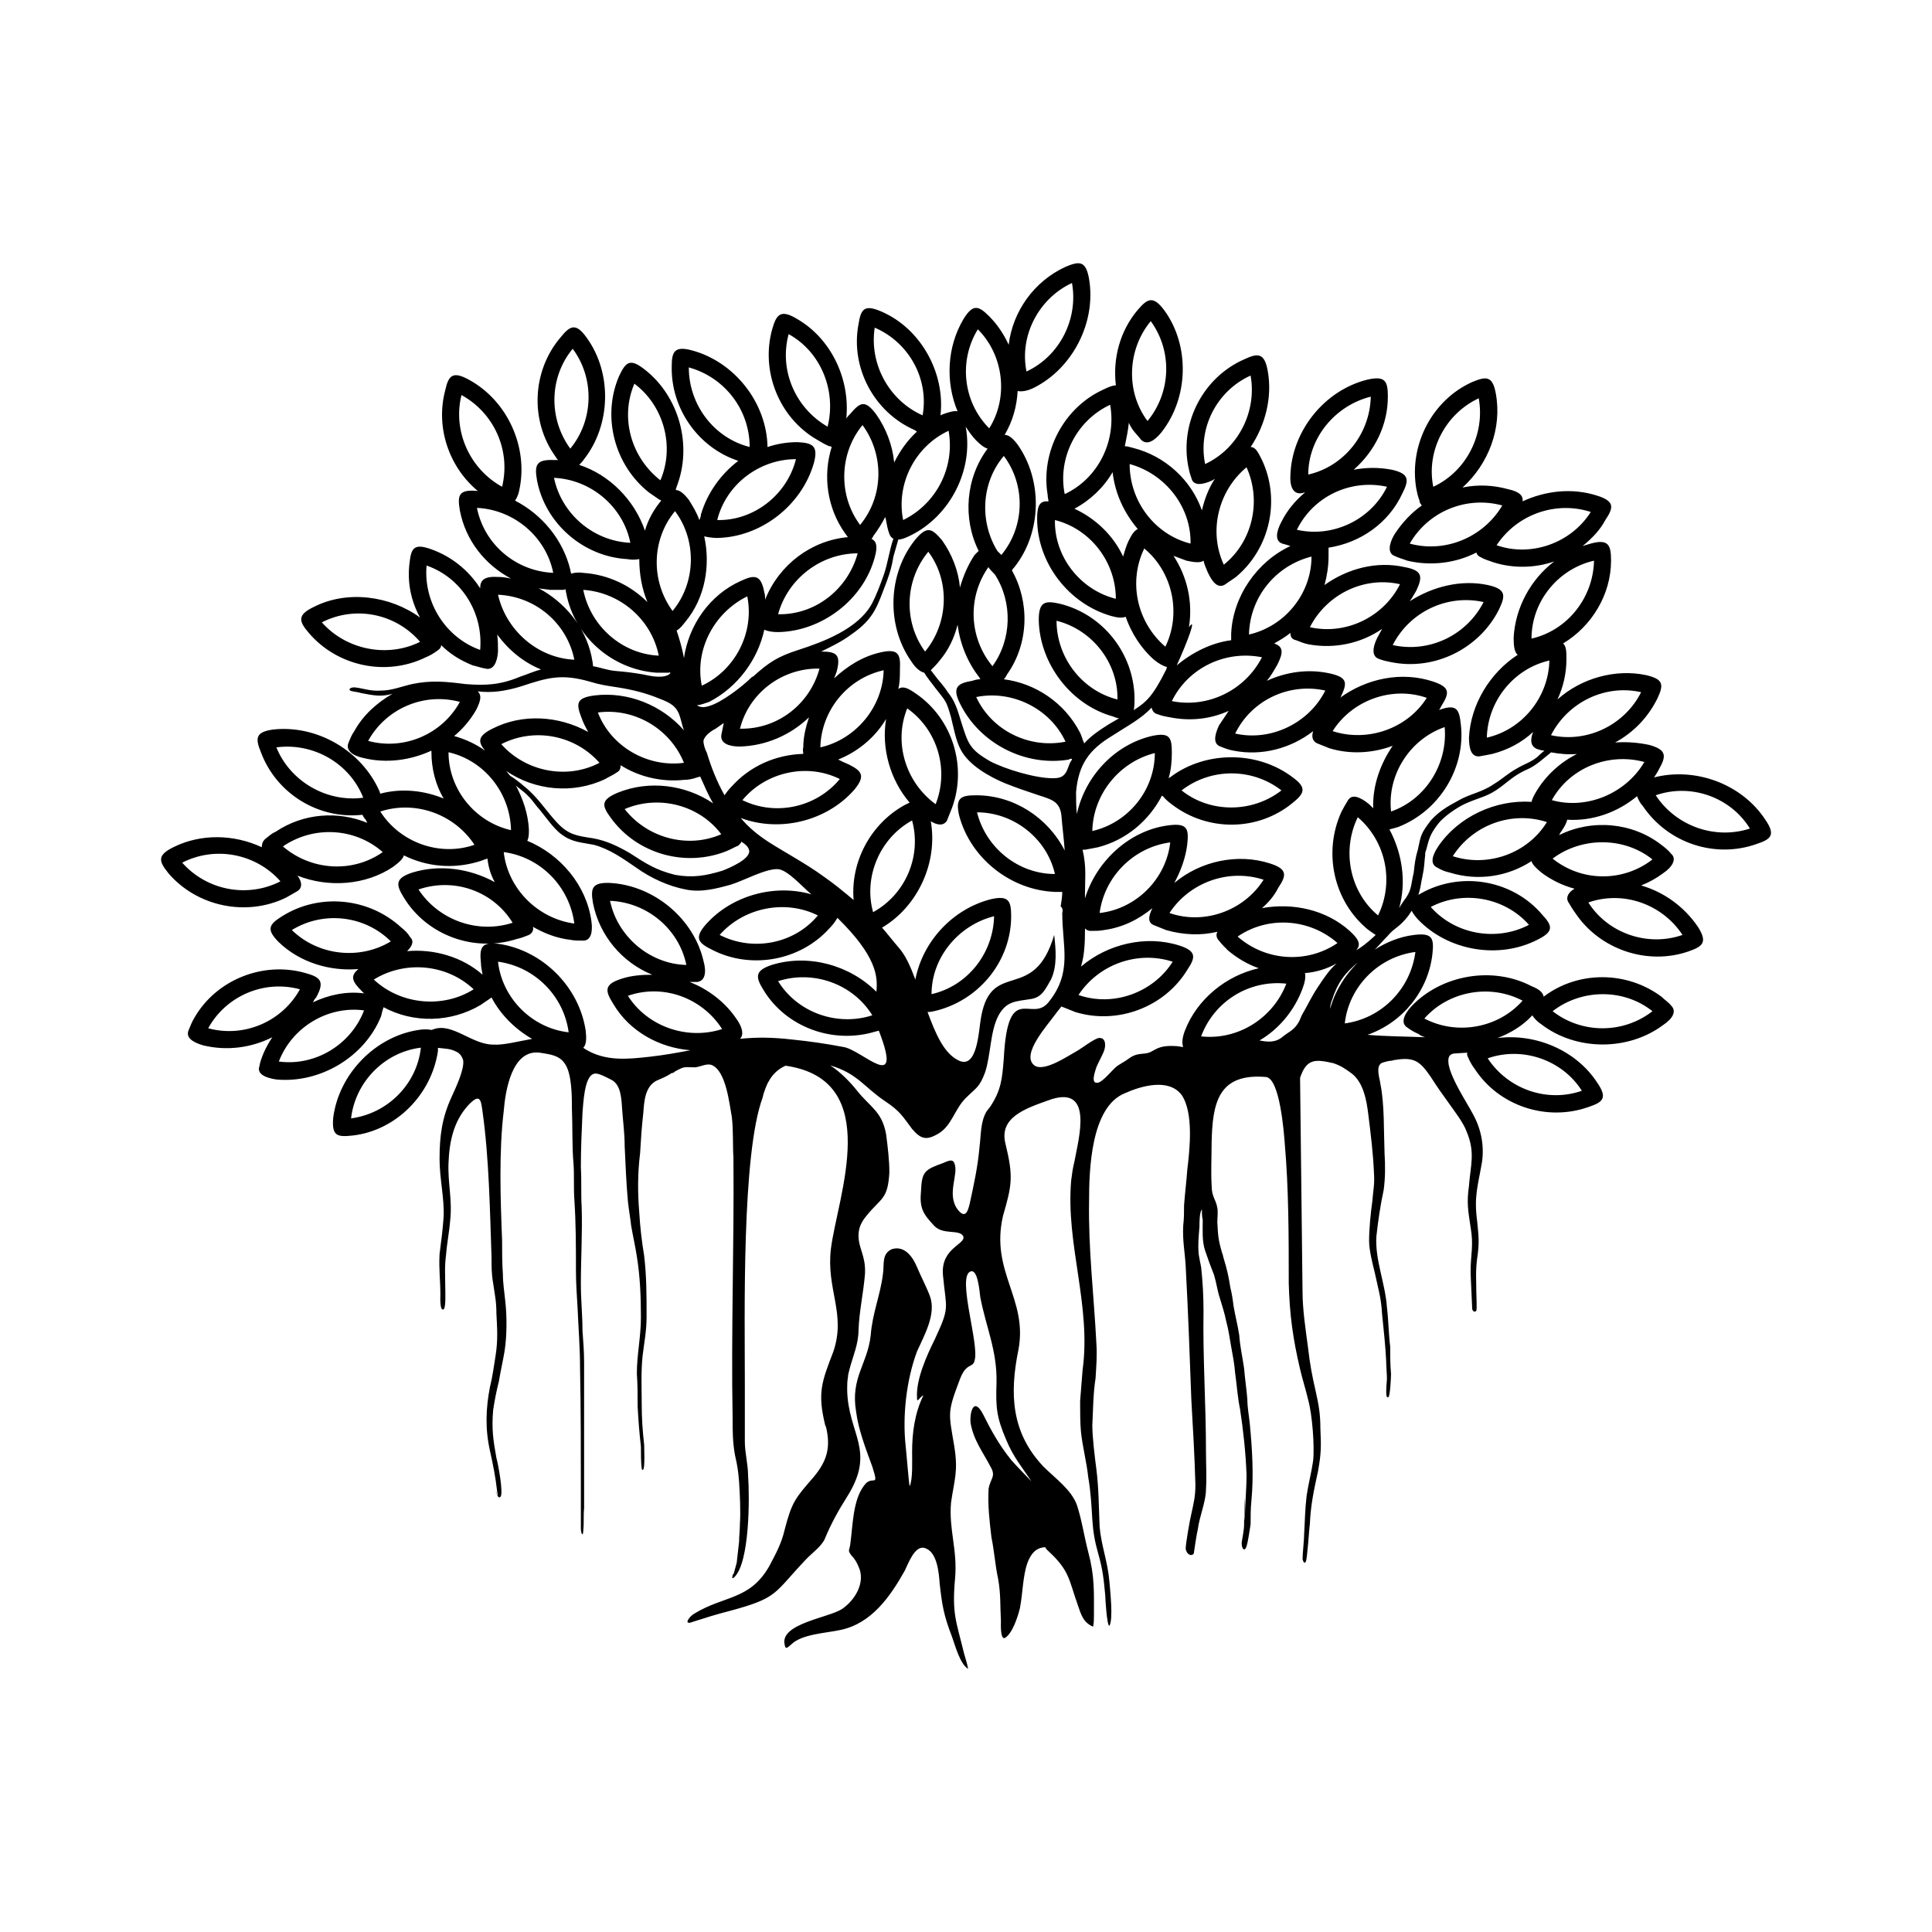 <?xml version="1.0" encoding="UTF-8"?>
<!-- Uploaded to: ICON Repo, www.iconrepo.com, Generator: ICON Repo Mixer Tools -->
<svg fill="#000000" width="800px" height="800px" version="1.1" viewBox="144 144 512 512" xmlns="http://www.w3.org/2000/svg">
 <path d="m611.82 361.21c-6.242-9.465-18.508-13.984-29.477-11.188 0.43-0.652 0.859-1.289 1.293-2.148 1.941-3.445 2.148-5.164-2.582-6.465-3.008-0.637-6.019-0.859-9.035-0.637 4.734-2.586 8.605-6.453 11.188-11.621 1.719-3.664 1.719-5.16-3.008-6.242-8.176-1.719-17.211 0.859-23.453 6.453 1.504-3.227 2.371-6.887 2.371-10.539 0-2.156 0-3.445-0.867-4.309 7.531-4.523 12.695-12.914 12.695-21.941 0-4.09-0.652-5.809-5.379-4.523-0.645 0.215-1.504 0.43-2.148 0.648 2.363-1.938 4.523-4.086 6.019-6.887 2.156-3.227 2.586-4.953-2.148-6.449-6.672-2.156-13.77-1.289-19.789 1.5 0.215-1.5-0.859-2.582-3.871-3.227-3.879-1.074-7.961-1.289-12.051-0.43 6.887-6.234 10.539-15.703 8.82-24.957-0.859-4.727-2.578-4.523-6.242-3.008-10.539 4.727-16.781 16.559-14.84 28.184 0.211 1.082 0.43 2.148 0.859 3.231 0 0.641 0.43 1.066 0.637 1.293-2.793 1.934-5.371 4.727-7.309 7.738-1.512 2.59-1.719 4.953 0 5.606 1.289 0.637 2.363 0.859 3.438 1.289 6.242 1.504 12.914 0.641 18.293-2.148 0.211 0.637 0.641 1.066 1.293 1.289 1.066 0.637 2.148 0.859 3.223 1.289 5.375 1.719 11.188 1.504 16.137-0.223-6.242 4.734-10.332 12.266-10.762 20.227 0 2.156 0.223 3.879 1.082 4.516-7.316 4.746-12.48 13.133-12.914 21.957 0 3.008 0.645 5.16 2.801 4.945 1.289-0.215 2.363-0.43 3.438-0.648 4.09-1.074 7.746-3.008 10.762-5.809-0.867 2.148-0.652 3.871 1.066 4.523 0.652 0.215 1.289 0.43 1.941 0.43-0.859 0.645-1.719 1.504-1.941 1.719-1.938 1.504-3.227 1.719-5.383 3.008-2.356 1.293-3.871 2.801-6.016 4.09-3.438 2.367-6.457 2.582-9.68 4.523-2.801 1.5-4.953 2.793-7.102 5.16-2.578 3.438-2.578 3.66-3.438 7.742-0.652 2.156-0.859 3.879-1.082 6.027-0.859 3.66-0.43 4.727-2.793 7.742-0.43 0.645-0.859 1.293-1.074 1.719 1.938-6.887 0.859-14.414-2.578-20.863 0.859-0.223 1.719-0.43 2.363-0.652 10.969-4.301 17.855-15.699 16.566-27.105-0.43-4.082-1.082-5.598-5.809-3.879 0.215-0.207 0.43-0.637 0.645-1.066 2.156-3.445 2.363-4.953-2.148-6.461-8.387-2.793-17.641-0.859-24.742 4.305l0.215-0.215c1.719-3.66 1.938-5.16-2.801-6.242-5.805-1.289-11.613-0.43-16.781 1.941 1.082-1.289 1.941-2.801 2.801-4.305 1.504-3.016 1.719-4.734-0.859-5.598 1.504-0.859 3.008-1.719 4.301-2.793 0 1.074 0.43 1.719 1.512 1.938 1.066 0.43 2.148 0.859 3.227 1.078 6.887 1.293 13.988-0.223 19.574-4.09-0.43 0.859-0.859 1.504-1.289 2.363-1.289 2.59-1.504 4.945 0.43 5.598 1.082 0.43 2.148 0.645 3.234 0.859 11.613 2.363 23.453-3.664 28.609-13.988 1.719-3.652 1.941-5.371-3.008-6.453-7.102-1.504-14.633 0.43-20.66 4.305 0.645-0.859 1.074-1.727 1.727-2.793 1.719-3.66 1.719-5.379-3.016-6.242-7.531-1.719-15.277 0.43-21.293 4.731 0.637-2.363 1.066-4.945 1.066-7.531v-2.367c8.387-1.289 15.922-6.453 19.582-14.414 1.719-3.438 1.934-5.16-2.801-6.242-3.438-0.637-6.664-0.637-10.109 0 5.598-4.945 9.043-11.832 9.043-19.359 0-4.09-0.652-5.59-5.379-4.523-11.398 2.801-20.016 13.566-20.441 25.172-0.215 3.019 0.652 5.172 2.801 4.953 0.43 0 0.637-0.207 1.066-0.207-2.582 2.148-4.731 4.727-6.234 7.738-1.504 2.801-1.727 5.164 0.215 5.809 0.859 0.215 1.504 0.43 2.148 0.648-8.82 4.082-15.27 13.332-15.699 23.234v1.723c-5.172 0.652-10.332 3.231-14.422 6.668 3.016-6.668 5.379-13.121 3.231-10.109 1.074-6.668-0.43-13.34-4.09-18.93 1.082 0.43 2.371 0.859 3.445 1.289 1.938 0.43 3.656 0.641 4.516 0 0.223 1.066 0.652 1.938 1.082 3.012 1.289 2.801 2.793 4.523 4.727 3.231 0.859-0.652 1.945-1.297 2.801-1.941 9.027-7.531 11.832-20.441 6.879-30.98-1.074-2.148-1.719-3.441-3.008-3.441 3.871-5.809 5.809-13.125 4.523-20.219-0.859-4.742-2.586-4.742-6.242-3.016-10.762 4.734-17.004 16.566-14.848 28.188 0.215 1.066 0.43 2.148 0.859 3.227 0.43 2.148 2.793 1.934 5.594 0.645l0.648-0.43c-1.727 2.582-2.793 5.59-3.449 8.391-2.793-7.961-9.68-14.414-18.285-16.566-0.859-0.215-1.504-0.43-2.148-0.43 0.43-2.156 0.859-4.082 1.074-6.242 0.215 0.645 0.648 1.289 1.074 1.934 0.645 0.859 1.504 1.719 2.156 2.582 1.5 1.512 3.438 0.43 5.375-1.926 7.312-9.258 7.531-23.023 0.859-32.273-3.016-4.09-4.516-3.234-7.098-0.223-4.738 5.598-6.664 12.914-5.805 20.016-0.859 0-1.941 0.43-3.231 1.074-10.543 4.734-16.781 16.566-14.848 27.965 0 0.652 0.215 1.289 0.215 1.719-2.148-0.211-3.008 0.859-3.008 4.523 0 11.832 8.387 22.59 19.582 25.824 1.5 0.43 3.008 0.637 3.871 0.211 1.504 4.305 4.09 8.387 7.531 11.406 1.289 1.074 2.582 1.719 3.438 1.934l-0.215 0.645c-3.445 6.887-5.164 8.605-8.605 10.754 0.215-1.066 0.215-2.148 0.215-3.227-0.215-11.836-8.391-22.156-19.797-24.957-3.871-0.859-5.59-0.645-5.59 4.301 0.215 11.621 8.609 22.594 19.789 25.602 0.43 0.223 1.082 0.438 1.512 0.438-0.652 0.43-1.512 0.859-2.582 1.504-2.371 1.504-4.742 3.012-6.668 5.16-0.43-0.859-0.656-1.93-1.082-2.793-4.082-7.961-11.832-13.125-20.223-14.195 0.43-0.43 0.645-0.859 0.859-1.293 5.809-8.184 6.016-19.152 1.289-27.543 0.215-0.43 0.43-0.645 0.645-0.859 7.316-9.25 7.531-23.02 0.867-32.496-1.301-1.719-2.375-2.578-3.445-2.578 2.148-3.656 3.223-7.531 3.445-11.617 1.066 0.215 2.578 0 4.297-0.859 10.324-5.164 16.566-17.426 14.633-28.828-0.859-4.953-2.582-4.742-6.242-3.234-8.391 3.871-13.988 11.832-15.062 20.652-1.289-2.793-3.008-5.375-5.16-7.531-2.801-2.793-4.305-3.438-6.894 0.859-4.297 7.324-4.727 16.574-1.496 24.312-0.867-0.211-2.375 0.223-4.094 0.859l-0.43 0.223c1.289-11.191-5.164-23.023-15.707-27.543-4.523-1.934-5.379-0.637-6.027 3.445-2.148 11.398 4.094 23.238 14.848 27.965l0.645 0.43c-2.582 2.371-4.523 5.164-6.027 8.184-0.43-4.523-2.148-9.043-4.734-12.707-3.012-4.082-4.301-3.215-6.879-0.207-0.43 0.43-0.859 0.859-1.082 1.289 1.082-10.539-4.082-21.301-13.121-26.461-4.301-2.582-5.383-1.082-6.457 2.578-3.223 11.191 1.727 23.668 11.836 29.473 1.074 0.652 2.148 1.289 3.227 1.727 0.215 0 0.43 0 0.645 0.215-2.363 7.531-1.289 16.137 3.66 23.023 0.211 0.207 0.43 0.645 0.637 0.859-9.68 0.859-18.277 7.309-21.938 16.566 0-0.648 0-1.301-0.215-1.938-0.859-4.734-2.59-4.734-6.242-3.016-8.176 3.652-13.766 11.613-15.055 20.441-0.438-2.59-1.297-5.383-1.941-7.316 0.859-0.43 1.504-1.289 2.371-2.371 5.16-6.234 6.664-14.84 4.945-22.586 0.859 0.215 2.148 0.43 3.445 0.43 11.613-0.215 22.367-8.605 25.602-19.797 1.289-4.727-0.43-5.379-4.309-5.59-2.793 0-5.371 0.43-7.961 1.289-0.215-11.828-8.82-22.59-20.004-25.602-4.734-1.289-5.383 0.43-5.383 4.301-0.215 11.191 7.102 21.52 17.641 24.965-4.523 3.438-8.176 8.391-9.895 14.195 0 0.43-0.215 1.074-0.43 1.504-0.645-1.938-1.727-3.656-2.793-5.383-1.512-1.926-2.586-2.578-3.445-2.578 0-0.43 0.215-0.648 0.215-0.859 4.297-10.969 0.645-24.098-8.605-31.199-3.879-3.008-4.945-1.719-6.672 1.934-4.516 10.547-1.289 23.453 7.961 30.777 0.859 0.637 1.934 1.289 2.793 1.926 0.223 0 0.43 0.223 0.43 0.223-1.926 2.367-3.438 4.945-4.297 7.961-2.801-8.184-9.465-14.855-17.426-17.43 0.43-0.43 0.859-0.859 1.289-1.504 7.102-9.035 7.531-22.809 0.648-32.273-2.801-3.875-4.301-3.223-6.887 0-7.531 8.828-8.176 22.164-1.289 31.629 0.215 0.43 0.43 0.645 0.645 0.859h-1.074c-4.941-0.215-5.164 1.512-4.512 5.379 2.148 11.398 12.258 20.223 23.883 20.875 1.066 0.207 2.148 0.207 3.223 0 0 3.867 0.645 7.738 2.148 11.398-4.516-4.523-10.547-7.316-16.996-7.746-1.512-0.215-2.578 0-3.234 0.215 0-0.43-0.207-0.645-0.207-1.074-1.941-7.961-7.531-14.633-14.633-18.289 0.43-0.652 0.859-1.512 1.074-2.578 2.582-11.406-3.016-23.883-13.34-29.484-4.309-2.356-5.375-1.066-6.234 2.801-2.59 9.68 0.859 20.219 8.598 26.684h-0.207c-4.953-0.438-5.168 1.289-4.523 5.16 1.504 7.961 6.668 14.41 13.547 18.07-1.066-0.215-2.148-0.43-3.438-0.43-3.66-0.215-4.727 0.859-4.727 3.008-3.016-4.727-7.531-8.387-12.914-10.324-4.727-1.719-5.379-0.215-5.809 3.656-0.645 5.172 0.43 10.117 2.801 14.422-7.961-5.809-19.367-7.324-28.188-2.801-4.512 2.148-3.875 3.871-1.289 6.887 7.531 8.82 20.434 11.617 30.977 6.453 1.082-0.43 2.156-1.078 3.016-1.719 0.645-0.43 1.074-0.859 1.074-1.512 2.371 2.371 5.164 4.09 8.391 5.379 1.082 0.215 2.148 0.645 3.438 0.859 1.941 0.43 3.016-1.504 3.231-4.523 0-1.5 0-3.008-0.215-4.516 3.016 4.082 6.887 7.316 11.613 9.25-1.719 0.43-3.652 1.297-5.586 1.938-5.168 2.148-9.043 2.371-14.418 1.941-5.164-0.652-9.035-1.082-14.195 0-2.801 0.637-5.379 1.719-8.184 1.719-3.008 0.215-4.727-0.645-7.102-0.859-0.43 0-1.719 0.215-1.074 0.859 0.215 0.215 2.367 0.43 2.793 0.645 3.445 0.645 5.383 1.074 8.391 0.215-4.082 2.367-7.738 5.59-10.109 9.898-0.637 0.867-1.074 1.934-1.504 3.016-0.859 1.938 0.867 3.438 3.879 4.082 6.016 1.504 12.473 0.648 18.07-1.934v0.43c0 4.297 1.074 8.605 3.234 12.258-5.172-2.148-11.191-2.793-16.789-1.289l-0.215-0.645c-4.727-10.754-16.566-17.641-28.18-16.352-4.738 0.645-4.738 2.363-3.234 6.027 4.09 10.969 15.277 17.855 26.891 16.566 0.223 0.43 0.43 0.859 0.867 1.289l0.43 0.859c-7.742-3.227-16.992-2.582-24.309 2.363-1.074 0.43-1.938 1.289-2.793 1.941-0.652 0.645-0.859 1.289-0.859 2.148-7.324-3.438-16.141-3.66-23.453 0-4.309 2.148-3.879 3.66-1.297 6.887 7.531 8.82 20.656 11.617 31.199 6.453 1.082-0.645 1.941-1.074 3.008-1.719 1.289-0.859 1.289-2.371 0-4.09 8.184 3.234 18.078 2.582 25.395-2.371 1.719-1.289 2.578-2.148 2.793-3.008 6.027 3.008 12.906 3.66 19.578 1.719 0.859-0.211 1.719-0.637 2.586-0.859 0.215 2.148 0.859 4.309 1.938 6.242-6.672-3.66-14.633-4.727-21.73-2.578-4.731 1.504-4.523 3.223-2.367 6.668 6.027 9.898 18.508 14.625 29.91 10.973 1.074-0.215 2.148-0.645 3.227-1.074 0.859-0.43 1.297-1.289 1.074-2.148 3.008 1.719 6.242 3.008 9.902 3.438 1.066 0.215 2.148 0.215 3.438 0.215 1.934 0 2.582-2.148 2.148-5.168-1.289-9.465-8.176-17.633-16.996-21.293 0.43-0.859 0.43-1.719 0.43-3.008-0.215-4.094-1.504-7.961-3.445-11.625l0.223 0.215c2.582 1.934 3.438 2.793 5.383 5.371 1.926 2.156 4.297 5.809 6.449 7.324 2.801 2.148 5.379 2.148 8.613 2.793 4.082 1.074 7.738 3.652 11.18 6.023 3.875 2.793 8.613 4.953 13.133 5.812 4.082 0.859 8.168-0.223 12.043-1.301 3.438-1.074 9.25-4.305 12.477-4.082 2.578 0.215 6.672 4.953 8.82 6.672-9.68-2.801-21.078 0.215-27.965 7.961-3.223 3.652-1.934 4.945 1.504 6.664 10.332 5.379 23.453 3.016 31.199-5.59 0.859-0.859 1.504-1.727 2.156-2.801 10.316 10.117 10.746 15.492 10.316 19.578-7.102-7.098-18.07-10.105-27.75-7.098-4.523 1.504-4.301 3.227-2.148 6.668 6.019 9.895 18.5 14.414 29.691 10.965l0.859-0.211c6.672 17.211-4.523 4.949-9.473 4.305-4.516-0.867-9.027-1.512-13.332-1.945-5.598-0.645-9.465-0.645-13.988-0.211 1.074-1.078 0.645-3.012-0.859-5.16-3.012-4.523-7.531-7.961-12.48-9.898h1.941c2.148-0.215 2.582-2.582 1.719-5.59-2.578-11.191-13.121-20.012-24.742-20.656-4.965-0.199-5.18 1.52-4.531 5.394 1.719 8.605 7.742 15.707 15.703 18.93-2.793 0-5.598 0.215-8.176 1.074-4.727 1.512-4.301 3.234-2.148 6.672 4.301 7.312 12.262 11.621 20.441 12.266-3.445 0.645-6.894 1.289-10.762 1.719-5.809 0.645-11.621 1.289-16.996-1.934l-0.645-0.43c0.859-0.859 0.859-2.59 0.645-4.523-1.719-11.617-11.406-21.301-23.02-23.02-4.738-0.645-5.164 1.074-4.738 5.164 0 0.859 0.223 1.938 0.43 3.008-5.371-4.727-12.906-6.887-20.004-6.242 1.297-1.289 1.934-2.578 0.859-3.652-0.645-1.074-1.504-1.934-2.363-2.582-8.605-7.961-21.73-9.25-31.625-3.016-3.445 2.156-4.309 3.445-0.859 6.887 5.598 5.383 13.559 7.746 21.086 7.102-2.371 1.934-1.512 3.438 0.859 5.809l0.637 0.645c-4.727-0.645-9.457 0.43-13.551 2.363 0.215-0.43 0.43-0.859 0.859-1.289 2.371-4.305 1.082-5.379-2.793-6.453-11.188-3.227-23.668 1.719-29.477 11.836-0.645 1.074-1.074 2.148-1.504 3.223-0.863 1.941 0.855 3.231 3.871 4.102 6.234 1.504 12.688 0.645 18.277-2.16-0.855 1.289-1.719 2.805-2.356 4.309-0.43 1.074-0.859 2.144-1.082 3.438-0.645 1.934 1.512 3.016 4.523 3.445 11.625 1.078 23.453-6.027 27.75-16.781 0.223-1.082 0.43-1.727 0.652-2.371 7.961 4.309 17.848 4.094 25.809-0.645 0.859-0.645 1.945-1.289 2.801-1.934 2.363 4.523 6.242 8.387 10.754 10.973-3.652 0.645-7.742 1.727-10.324 1.512-5.59 0-10.762-5.809-15.707-4.094l-0.645 0.215c-0.859-0.215-2.148-0.215-3.438 0-11.406 1.723-21.086 11.617-22.59 23.238-0.43 4.949 1.074 5.164 5.16 4.738 11.398-1.301 20.871-10.766 22.59-22.375v-0.859c1.719 0.211 3.234 0.211 4.523 0.859 1.074 0.43 1.719 1.074 2.148 2.363 0.43 2.367-1.941 7.316-3.008 9.684-2.582 5.594-3.234 10.332-3.234 16.566 0 5.164 1.289 10.332 1.082 15.277-0.223 3.227-0.652 6.668-1.082 9.895-0.215 4.09 0.215 6.883 0.215 10.762 0 0.434-0.215 4.516 0.867 3.871 0.637-0.434 0.43-4.727 0.43-5.59 0-3.234-0.223-5.598 0.207-8.832 0.223-3.008 0.859-6.016 1.082-9.031 0.637-5.371-0.652-10.109-0.43-15.277 0.211-5.59 1.293-10.973 5.16-15.266 3.234-3.449 3.438-1.516 3.871 1.719 1.727 12.262 1.945 26.25 2.371 38.516 0 2.578 0 4.516 0.43 6.879 0.43 3.016 0.859 4.738 0.859 7.961 0.215 4.094 0.43 7.098-0.215 11.191-0.43 2.793-0.859 5.809-1.504 8.387-1.082 5.598-1.293 10.973 0 16.781 0.859 3.867 1.504 7.098 1.934 10.973 0.215 0.855 0.215 1.504-0.215 0.211-0.43-1.5 0.215 1.945 1.074 1.078 0.867-0.859-0.645-8.82-1.074-10.328-0.859-4.727-1.293-7.742-0.859-12.688 0.43-2.801 0.859-4.949 1.504-7.527 0.43-2.59 1.074-5.383 1.504-7.961 0.656-4.094 0.656-9.258 0.223-13.133-0.223-2.363-0.652-4.949-0.652-7.312-0.211-3.012-0.211-6.027-0.211-9.039-0.438-10.973-0.867-23.453 0.43-34.203 0.43-5.383 2.148-16.57 9.68-15.492 2.582 0.43 4.945 0.645 6.449 2.793 1.945 2.578 1.945 8.82 1.945 12.051 0.207 4.945 0 9.898 0.43 14.629 0.207 3.016 0 6.238 0.207 9.254 0.43 6.449 0.43 12.477 0.43 18.934 0 3.438 0.223 6.453 0.43 9.895 0.223 5.383 0.656 10.547 0.656 15.922 0.215 10.977 0.215 21.949 0.215 33.133v9.688c0.215 1.938 0.645 1.504 0.645 0.215 0.215-1.945 0-3.879 0.215-5.809v-38.516c0-2.793-0.215-5.809-0.43-8.605 0-4.094-0.43-8.176-0.43-12.266 0-6.668 0.43-13.551 0.215-20.438-0.215-3.445 0-6.883-0.215-10.539 0-4.738 0.215-9.688 0.43-14.414 0.215-2.148 0.43-9.684 3.016-10.332 0.859-0.434 3.219 0.867 4.082 1.293l0.43 0.215c2.793 1.289 2.793 5.371 3.008 8.176 0.215 3.008 0.645 6.234 0.645 9.465 0.223 4.941 0.43 9.895 0.859 14.633 0.223 2.144 0.652 4.512 0.859 6.445 0.43 2.59 1.082 5.383 1.512 8.184 0.859 5.379 1.074 10.543 1.074 16.137 0 5.16-1.074 9.895-1.074 14.84 0.207 3.016 0.207 5.809 0.207 8.82 0.223 3.879 0.438 6.883 0.867 10.547 0 1.5 0 4.512 0.215 5.801 0 0.223 0.215 0.656 0.43 0.223 0.43-0.648 0.215-5.379 0.215-6.453-0.43-3.879-0.648-7.098-0.648-10.762 0-4.301-0.215-8.395 0.215-12.688 0.43-3.664 1.074-6.672 1.074-10.547 0-5.59 0-10.754-0.645-16.137-0.648-3.867-1.074-7.738-1.293-11.398-0.438-5.383-0.438-10.539 0.215-15.703 0.215-3.656 0.43-7.098 0.859-10.754 0.215-3.016 0.43-7.098 3.664-8.605 1.496-0.645 2.578-1.078 3.867-1.945 0.43 0 0.648-0.215 0.859-0.43 2.801-1.504 2.371-1.078 5.379-1.078 1.504-0.211 3.012-1.074 4.301-0.645 3.871 1.504 4.727 10.328 5.379 13.77 0.43 3.438 0.215 7.531 0.43 10.754 0.215 23.027-0.645 46.047-0.215 69.066 0 3.438 0 6.453 0.645 9.895 0.645 2.793 0.859 4.309 1.074 7.098 0.215 3.227 0.43 7.961 0.215 10.973 0 1.727-0.215 3.234-0.215 4.738-0.199 1.926-0.414 3.641-0.629 5.586 0 0-1.074 4.082-0.859 3.012 0-0.434-0.859 1.934 0.215 0.859 4.082-3.871 4.082-21.086 3.652-26.895 0-3.016-0.859-6.027-0.859-9.031v-15.277c0-18.297-0.859-60.891 4.738-75.957 0.215-1.289 1.289-3.867 1.504-4.082 1.094-2.102 2.688-3.465 4.535-4.301 26.227 3.738 13.758 34.699 12.031 48.531-1.293 10.766 4.082 17.137 0.645 27.238-3.012 7.906-4.301 10.762-2.148 19.547l0.215 0.438c1.293 5.492 0.215 9.004-3.223 13.176-4.953 5.719-5.812 6.598-7.754 14.066-0.859 3.723-2.356 6.356-4.082 9.656-5.164 9.004-11.836 7.691-19.797 12.516-1.289 0.656-3.227 3.297-0.43 2.203 3.445-1.105 6.242-1.984 9.68-2.863 13.133-3.512 11.625-4.606 20.441-13.832 1.719-1.766 3.664-3.078 4.738-5.055 1.719-4.184 3.652-7.691 6.023-11.426 7.738-12.301 0.207-16.469 0-28.336 0-1.098 0-2.195 0.207-3.293 0-0.66 0.223-1.32 0.43-2.199 0.867-3.297 2.371-6.59 2.371-10.32 0.215-5.273 1.293-9.664 1.719-14.938 0.215-4.828-1.719-6.59-1.719-10.102 0-2.195 0.859-3.734 2.148-5.273 3.879-4.828 5.598-4.168 6.027-11.426 0-3.285-0.43-6.805-0.859-10.098-1.074-6.156-4.305-7.254-7.742-11.645-2.008-2.488-4.449-4.941-7.059-6.641 7.305 2.164 8.91 5.742 14.59 9.523 3.871 2.59 4.523 3.879 7.098 7.316 2.367 2.801 3.871 3.016 6.879 1.289 3.664-2.148 4.309-6.449 7.324-9.465 2.793-2.793 3.656-2.793 5.16-6.887 1.512-4.727 1.293-10.539 3.438-14.84 2.156-4.09 4.738-3.879 8.613-4.523 3.008-0.43 3.867-2.578 5.379-5.16 1.719-3.656 1.289-7.961 0.859-11.832-5.383 18.285-16.574 6.242-19.367 21.73-0.648 3.223-0.859 14.41-6.234 11.398-3.664-1.934-5.812-6.883-7.961-12.699 0.859 0 1.719-0.211 2.578-0.43 11.398-3.012 19.578-13.332 19.578-24.953 0-4.082-0.648-5.59-5.375-4.516-10.117 2.582-18.078 11.188-20.012 21.297-1.289-3.438-2.582-6.449-4.523-8.605-1.504-1.719-2.793-3.441-4.301-5.16 9.465-5.594 14.84-17.211 12.914-28.188 1.719 1.074 3.438 1.297 4.301-0.215 0.43-1.074 0.859-2.148 1.289-3.234 4.09-10.969 0.215-23.66-9.465-30.332-2.156-1.504-3.445-2.148-4.734-1.289 0.43-1.719 0.43-3.438 0.43-5.164 0.223-4.082-0.43-5.598-5.16-4.516-4.738 1.066-8.82 3.656-12.27 6.879 0.215-0.637 0.438-1.066 0.645-1.719 1.289-4.727-0.207-5.379-4.082-5.379 2.582-1.289 5.371-2.582 7.961-4.516 6.234-4.309 6.887-7.531 9.465-14.203 0.859-2.363 1.289-3.871 1.719-6.453 0.43-1.504 0.859-3.012 1.289-4.516 0.859 0 1.941-0.43 3.234-1.074 10.539-5.164 16.781-17.434 14.629-28.832 0.859 1.289 1.719 2.578 2.793 3.66 1.074 1.066 2.148 1.938 3.019 2.148-5.812 7.746-6.672 18.5-2.375 27.105-0.43 0.438-0.645 0.645-1.074 1.074-1.73 2.578-3.019 5.598-3.879 8.613-0.43-4.523-2.148-8.82-4.731-12.48-2.578-3.008-3.867-4.09-7.098-0.215-7.316 9.031-7.746 22.809-1.082 32.27 1.082 1.719 2.371 2.793 3.445 3.019 0.867 1.496 2.363 3.215 2.793 3.867 3.016 3.871 3.016 3.441 4.309 7.961 0.645 2.582 1.289 6.242 2.586 8.609 2.148 4.082 7.531 7.094 11.617 8.82 3.223 1.289 5.805 2.148 9.031 3.227 3.234 1.082 5.59 1.512 6.019 5.379 0.223 3.012 0.652 6.019 0.867 9.254-4.523-8.82-13.559-14.633-23.453-14.633-4.082 0-5.598 0.652-4.516 5.379 3.012 11.398 13.766 19.789 25.379 20.223h1.941c0 1.297-0.223 2.586-0.43 3.879 0.43 0.215 0.645 0.859 0.43 1.719 0 9.035 2.793 15.703-3.66 23.664-4.523 5.598-10.754-5.809-11.832 14.848-0.43 5.379-0.652 8.387-3.66 12.91l-0.859 1.078c-1.719 2.789-1.504 6.453-1.934 9.676-0.426 4.961-1.5 9.906-2.582 14.863-0.43 1.719-1.066 4.297-3.215 1.5-3.019-4.09 0.43-9.461-0.867-12.266-0.43-1.289-1.934-0.43-3.008 0-4.738 1.727-5.598 2.16-5.809 7.316-0.43 4.523 0.43 6.027 3.445 9.25 2.363 2.59 6.668 0.867 7.738 2.805 0.859 2.148-6.016 3.008-5.371 10.32 0.859 9.25 1.934 8.176-2.156 17-2.148 4.305-4.945 10.543-4.727 15.277 0 1.934 0.43 0.211 1.719-0.434-2.363 4.738-3.012 10.109-3.012 15.059 0 2.148 0.215 7.316-0.652 9.039-0.207-0.645-0.859-9.039-1.066-10.754-0.859-7.961 0.211-17.426 3.012-24.953 1.934-4.309 5.16-9.902 3.438-14.633-0.859-2.367-2.363-5.164-3.438-7.75-1.074-2.578-3.234-5.809-6.672-4.734-2.793 1.289-1.934 4.09-2.363 6.672-0.645 5.379-2.793 10.32-3.227 16.133-0.859 7.75-5.379 11.191-3.879 20.23 0.645 4.941 2.582 9.895 4.309 14.621 1.926 6.027 0 1.945-2.156 4.949-3.008 3.879-3.008 10.539-3.652 15.277-0.223 2.148-0.859 1.723 0.215 3.223 0.859 0.859 1.504 1.945 1.934 3.019 1.938 4.082-0.859 8.816-4.297 11.184-3.445 2.367-16.574 3.879-15.285 9.465 0.223 1.727 1.082 0.43 1.727 0 2.793-2.793 9.25-3.012 13.125-3.871 8.168-1.719 13.121-8.816 16.988-15.703 0.859-1.719 2.59-6.672 5.164-6.027 3.445 0.859 3.879 6.672 4.082 9.465 0.652 5.809 1.082 8.387 3.234 13.988 0.859 2.363 2.148 7.316 4.297 8.605-0.207-1.289-0.637-2.578-1.066-4.082-2.156-8.82-3.234-10.547-2.375-20.016 0.656-7.527-1.719-12.906-1.074-20.004 0.859-6.027 1.934-8.172 0.859-14.844-1.504-9.039-1.934-8.82 1.504-17.859 1.719-4.523 3.445-2.801 3.879-4.949 1.289-4.094-4.516-21.516-1.301-23.453 2.156-1.289 2.59 5.172 2.801 6.672 1.504 7.961 4.523 14.203 4.301 22.809-0.211 6.449 0 9.031 2.586 15.059 1.922 4.621 4.211 7.238 6.668 10.961-1.738-1.812-3.559-3.641-5.305-5.59-3.277-4.082-5.289-7.742-7.551-12.254-2.516-4.738-3.531-0.215-3.269 2.363 0.754 4.523 3.269 7.742 5.293 11.617 1.508 2.59 0 3.016-0.516 5.809-0.254 4.523 0.25 8.605 0.754 12.91 0.762 3.656 1.004 7.531 1.77 10.973 0.746 4.305 0.5 6.887 0.746 11.191 0 0.43-0.242 4.945 1.008 4.512 2.019-1.074 3.531-5.809 4.031-7.961 0.754-3.867 0.754-8.605 2.019-12.043 0.965-2.5 2.277-3.926 4.664-4.07 0.172 0.328 0.418 0.66 0.875 1.055 5.598 5.164 5.379 7.531 7.746 14.203 0.867 2.578 1.504 4.734 4.082 5.809 0.223-1.078 0.223-1.945 0.223-3.019 0-6.231 0.215-10.32-1.512-16.777-1.066-4.082-1.723-8.605-3.012-12.477-1.504-4.09-5.809-7.098-8.82-10.117-8.605-9.039-9.035-19.359-6.672-30.977 2.578-13.555-7.531-20.66-4.082-35.504 2.363-8.176 2.793-10.328 0.645-19.145-1.719-6.887 5.16-9.254 11.188-11.41 12.48-4.727 8.176 10.117 7.098 16.137-0.43 1.727-0.645 3.234-0.859 4.949-1.504 17 5.371 33.133 3.016 50.34-0.223 3.019-0.43 5.164-0.652 8.176 0 2.371 0 6.027 0.223 8.176 0.43 4.09 1.5 7.961 1.93 12.051 0.652 3.656 0.859 7.531 1.078 11.188 0.211 3.234 0.648 5.809 1.504 8.816 1.289 4.523 1.504 6.887 1.934 11.41 0 0.859 0.43 7.961 1.082 7.961 1.066-1.727 0.211-9.25 0-11.836-0.434-5.156-2.156-9.465-2.586-14.414-0.215-5.16-0.215-10.109-0.859-15.273-0.43-3.227-1.074-8.609-1.074-11.621 0.211-4.082 0.211-8.387 0.859-12.473 0.215-3.66 0.43-5.809 0.215-9.258-0.645-12.688-2.156-24.953-1.934-37.645 0-8.176 0.43-24.961 9.465-28.621 4.305-1.934 11.613-4.082 15.055 0.43 3.234 4.738 2.156 14.414 1.512 19.797-0.215 3.012-0.645 6.449-0.859 9.465 0 1.934 0 3.438-0.223 5.371-0.211 4.094 0.438 6.887 0.652 10.766 0.645 11.828 1.074 23.664 1.504 35.492 0.43 7.316 0.859 14.848 1.074 22.383 0 3.223-0.43 4.734-1.074 7.742-0.43 1.719-1.504 7.961-1.504 9.25 0.215 1.504 1.504 2.148 2.148 1.289 0-0.215 0.859-5.801 1.074-6.449 0.43-3.445 2.156-7.312 2.156-10.543 0.211-3.227 0-6.887 0-10.109 0-12.48-0.859-24.742-0.652-37.227 0-3.867-0.207-7.742-0.637-11.617-0.223-1.074-0.438-2.148-0.652-3.445-0.215-3.012 0-4.301 0.215-7.312 0-1.293 0-3.66 0.645-4.523 0 0.859 0 1.938 0.223 2.793 0 2.805-0.223 5.598 0.637 8.176 0.652 1.945 1.512 4.305 2.371 6.453 0.645 2.148 0.859 4.094 1.504 6.027 0.645 2.148 1.289 4.082 1.719 6.242 0.645 2.363 0.859 4.297 1.297 6.66 0.43 2.371 0.859 4.523 1.066 7.098 0.43 3.016 0.652 6.453 1.289 9.473 0.859 5.59 1.512 11.617 1.727 17.426 0 4.082-0.43 7.75-0.43 12.043-0.215-0.43 0-5.156 0-6.023-0.215 2.156-0.215 4.523-0.215 6.883 0 1.945-0.43 3.449-0.652 5.164 0 1.723 0.867 2.367 1.297 0.859 0.43-1.289 0.859-4.516 1.074-5.809 0-2.148 0-4.082 0.215-6.234 0.645-6.672 0.215-13.77-0.43-20.441-0.215-2.148-0.645-4.305-0.645-6.453-0.215-2.793-0.645-5.379-0.859-8.176-0.43-3.012-1.082-5.809-1.289-8.82-0.43-2.793-1.082-5.164-1.512-7.742-0.207-1.723-0.43-3.223-0.859-4.945-0.43-2.801-0.859-4.738-1.719-7.531-0.215-0.645-0.215-1.082-0.43-1.512-1.074-3.656-1.074-4.512-1.289-8.176 0-1.074 0.215-2.793 0-3.867-0.43-2.367-1.512-2.793-1.512-6.027-0.207-3.652 0-7.527 0-11.184 0.223-10.547 1.727-18.508 14.422-17.426 3.656 0.43 4.731 14.621 4.945 17.426 1.074 12.043 1.074 24.953 1.074 37.215 0.215 8.176 1.082 14.633 3.008 22.809 0.652 2.801 1.512 5.379 2.156 8.172 1.074 3.879 1.719 12.27 1.289 16.137-0.43 3.016-1.289 6.242-1.719 9.25-0.434 3.66-0.434 6.453-0.645 9.902 0 1.719-0.43 5.371-0.43 6.879 0.211 0.656 0.43 1.301 0.859 0.656 0.43-0.871 0.859-8.609 1.074-9.902 0.215-5.16 1.074-9.039 2.148-13.977 0.867-4.738 0.867-6.672 0.645-11.41 0-3.867-0.43-6.242-1.293-10.109-0.859-3.66-1.504-7.098-1.934-10.973-0.645-4.949-1.504-10.332-1.504-15.273-0.223-18.941-0.43-37.871-0.652-56.586 1.727-5.164 4.09-4.953 8.82-3.879 1.941 0.645 3.231 1.504 4.949 2.793 3.012 2.371 3.879 7.098 4.309 10.762 0.645 5.16 1.289 10.328 1.504 15.492 0.215 3.223-0.215 4.512-0.43 7.531-0.43 3.008-0.859 7.312-0.859 10.539 0 2.363 0.859 5.809 1.504 8.387 0.859 4.094 1.719 6.672 1.934 10.973 0.43 4.09 0.859 8.172 1.082 12.266 0 1.504 0.211 3.656 0.211 4.949 0 0.434-0.637 5.805 0.43 4.734 0.43-0.434 0.652-5.383 0.652-6.027-0.223-2.578-0.223-4.945-0.223-7.316-0.43-3.438-0.43-6.879-0.859-10.328-0.43-6.453-3.227-12.688-2.793-18.926 0.43-3.879 1.074-8.395 1.934-12.27 0.43-3.223 0.43-6.445 0.223-9.676-0.223-5.809 0-12.906-1.082-18.289-0.215-1.719-1.293-4.523 0.215-5.594 0.438-0.215 1.938-0.645 2.59-0.645 0.43 0 0.637-0.215 1.066-0.215 5.172-0.859 6.668 0.43 9.473 4.523 1.504 2.367 3.008 4.516 4.731 6.879 1.512 2.16 3.875 5.164 4.734 7.531 2.363 5.594 1.074 8.816 0.645 14.414-0.645 4.523-0.215 6.672 0.43 10.977 0.859 4.945 0 7.094 0 11.828 0 1.078 0.43 9.254 0.43 9.898 0.223 0.645 0.656 0.855 1.082 0.43 0.211-0.645 0-4.082 0-5.156 0-3.234-0.223-5.172 0.211-8.609 0.652-4.305 0.43-5.809 0-10.117-0.859-6.449 0.223-9.25 1.289-15.492 0.652-4.297-0.207-8.816-2.356-12.688-1.945-3.66-5.606-9.031-6.461-13.125-0.211-1.504-0.211-2.793 1.512-3.008l3.438-0.215c-0.215 0.43 0 0.859 0.215 1.289 0.43 1.074 1.074 2.148 1.727 3.012 6.449 9.898 19.137 13.984 30.117 10.117 3.875-1.301 5.164-2.371 2.363-6.453-5.59-8.605-16.352-13.125-26.461-11.836 3.438-1.289 6.672-3.223 9.25-6.016 0.43 0.645 1.082 1.504 2.375 2.363 9.25 7.106 23.02 7.106 32.27 0.215 2.582-1.723 3.656-3.66 2.148-5.164-0.652-0.859-1.719-1.504-2.578-2.367-9.254-6.879-22.164-6.879-31.207 0-0.211-1.074-1.066-1.934-3.227-2.789-10.324-5.383-23.883-3.019-31.844 5.371-2.148 2.371-2.793 4.523-1.074 5.594 0.859 0.645 1.945 1.289 3.012 1.723 0.43 0.43 1.078 0.645 1.719 0.855-5.16-0.211-10.32-0.211-15.27-0.645 9.25-3.223 16.137-11.609 17.211-21.504 0.43-4.094 0-5.598-4.953-4.953-3.652 0.43-7.309 1.934-10.324 3.871 1.074-1.074 2.156-2.363 3.445-3.656 0.859-1.074 1.5-1.504 2.582-2.363 1.598-1.301 2.793-2.711 3.734-4.262 0.383 0.695 0.891 1.426 1.617 2.231 7.961 8.391 21.512 10.754 31.844 5.375 4.301-2.148 3.871-3.656 1.066-6.664-7.531-8.82-20.648-11.406-31.191-6.027-0.461 0.23-0.992 0.527-1.551 0.852 0.172-0.602 0.363-1.18 0.496-1.828 0.223-1.297 0.43-2.371 0.652-3.445 0.43-1.938 0.43-3.445 0.641-5.164 0-0.43 0-0.859 0.223-1.289 0.859-3.234 1.074-4.301 3.227-7.102 1.504-1.934 4.941-4.301 7.312-5.379 3.871-1.719 5.812-1.719 9.465-4.516 2.793-2.156 3.879-3.227 7.316-4.738 2.148-1.066 3.66-2.578 5.598-4.082l0.215-0.215c2.363 0.43 4.731 0.645 6.879 0.43-4.297 2.148-8.168 5.59-10.746 9.898-0.652 1.074-1.082 1.934-1.297 2.793-9.465-0.637-19.359 3.879-24.742 11.836-1.719 2.586-2.148 4.734-0.215 5.594 1.074 0.648 2.148 1.074 3.234 1.293 7.531 2.363 15.492 1.074 21.723-3.012 0.215 0.859 1.074 1.719 2.59 3.012 2.578 1.934 5.586 3.438 8.82 4.297-1.512 0.859-2.371 2.156-1.719 3.445 0.637 1.074 1.289 2.148 1.93 3.012 6.461 9.68 19.152 13.984 30.121 10.109 3.66-1.289 4.949-2.363 2.371-6.449-3.664-5.379-9.043-9.258-15.062-10.977 2.148-0.859 4.09-1.938 5.809-3.227 2.582-1.727 3.656-3.879 2.148-5.164-0.652-0.859-1.719-1.719-2.578-2.363-7.754-6.027-18.508-6.887-27.113-2.59 0.215-0.43 0.43-0.859 0.645-1.066 0.867-1.289 1.297-2.156 1.504-3.016 6.668 0.43 13.34-1.934 18.5-6.234 0.43 1.066 0.867 1.93 1.512 2.582 6.672 9.895 19.145 13.977 30.121 10.109 3.875-1.289 5.164-2.371 2.371-6.453zm-143.5-67.562c-4.09-8.82-1.504-19.566 6.023-25.809 4.082 9.031 1.504 19.793-6.023 25.809zm-4.953-26.668c-1.934-9.473 3.016-19.367 12.051-23.453 1.719 9.461-3.231 19.363-12.051 23.453zm-14.406-37.875c5.809 7.961 5.379 18.938-0.859 26.469-5.812-7.746-5.383-18.938 0.859-26.469zm-24.965 79.398c9.473 2.367 16.352 11.188 16.141 20.867-9.473-2.367-16.141-11.188-16.141-20.867zm4.09-89.508c1.719 9.473-3.234 19.367-12.051 23.453-1.93-9.465 3.231-19.363 12.051-23.453zm-64.762 38.082c-8.605-4.953-12.906-15.062-10.324-24.527 8.605 4.738 12.691 15.062 10.324 24.527zm-36.785-15.707c9.457 2.59 16.129 11.188 16.129 21.086-9.465-2.371-16.129-11.188-16.129-21.086zm28.395 24.312c-2.363 9.465-11.184 16.359-20.863 16.137 2.359-9.465 11.176-16.137 20.863-16.137zm-59.168-29.254c5.809 7.738 5.606 18.93-0.637 26.461-5.812-7.961-5.598-18.93 0.637-26.461zm-4.945 34.207c9.68 0.43 18.289 7.527 20.227 17.211-9.898-0.434-18.289-7.75-20.227-17.211zm-61.527 38.297c8.82-4.523 19.57-2.371 26.031 5.16-8.613 4.305-19.582 2.148-26.031-5.16zm41.953 7.309c-9.043-3.227-15.059-12.477-14.203-22.367 9.25 3.219 15.062 12.48 14.203 22.367zm-54.004 25.82c9.68-1.289 19.359 4.086 23.023 13.344-9.68 1.289-19.363-4.305-23.023-13.344zm132.96 61.961c9.25-3.008 19.797 0.656 24.965 9.043-9.25 3.004-19.797-0.656-24.965-9.043zm-151.03 12.48c4.731-8.605 14.84-12.91 24.312-10.328-4.734 8.605-14.852 12.906-24.312 10.328zm18.719 8.816c3.445-9.031 12.906-14.844 22.586-13.555-3.441 9.043-12.906 14.848-22.586 13.555zm3.445-34.844c8.391-5.164 19.359-3.879 26.238 3.008-8.168 4.949-19.145 3.875-26.238-3.008zm21.723 13.117c8.391-5.16 19.371-4.086 26.469 2.582-8.18 5.164-19.363 4.086-26.469-2.582zm-6.023 36.793c1.082-9.465 8.613-17.426 18.293-18.715h0.207c-1.066 9.676-8.82 17.426-18.5 18.715zm38.941-41.523c9.68 1.293 17.434 9.035 18.723 18.715-9.688-1.074-17.641-9.035-18.723-18.715zm29.695-16.137c9.895 0.43 18.285 7.531 20.219 16.996-9.68-0.215-18.285-7.527-20.219-16.996zm4.731 25.172c9.25-3.223 19.582 0.43 24.965 8.816-9.254 3.012-19.801-0.645-24.965-8.816zm97.039-21.086c-0.223 9.902-7.102 18.508-16.574 20.652-0.004-9.676 7.102-18.281 16.574-20.652zm-34.863-130.16c5.812 7.961 5.598 18.93-0.645 26.461-5.809-7.738-5.586-18.93 0.645-26.461zm-1.289 33.992c-2.59 9.473-11.188 16.352-21.086 16.141 2.578-9.469 11.406-16.141 21.086-16.141zm-29.254 11.398c1.926 9.688-3.234 19.586-12.055 23.676-1.938-9.473 3.227-19.359 12.055-23.676zm-23.023-30.758c-7.754-6.027-10.762-16.566-6.894-25.602 7.758 5.809 10.766 16.566 6.894 25.602zm3.871 8.172c5.809 7.746 5.59 18.941-0.645 26.461-5.812-7.957-5.598-18.926 0.645-26.461zm-4.301 38.301c-9.688-0.43-18.078-7.754-20.012-17.434 9.68 0.652 18.07 7.754 20.012 17.434zm-24.738-17.641 0.207 1.066c2.148 11.406 12.051 20.227 23.883 21.094h3.445l0.215-0.223v0.43c-1.512 1.512-5.383 0.652-7.316 0.223-2.59-0.43-4.309-0.652-6.887-0.867-2.582-0.215-3.871-0.859-6.242-1.289 0-0.648-0.215-1.719-0.43-2.793-1.719-7.754-7.102-14.203-13.98-17.863 0.859 0.223 1.93 0.223 3.012 0.43h3.438c0.43 0 0.656-0.207 0.656-0.207zm-27.547-51.426c8.605 4.731 13.121 14.633 10.762 24.312-8.609-4.731-13.133-14.84-10.762-24.312zm4.094 29.91c9.68 0.43 18.277 7.531 20.219 17.211-9.902-0.434-18.293-7.531-20.219-17.211zm5.586 23.012c9.902 0.43 18.297 7.531 20.223 17.219-9.68-0.43-18.07-7.746-20.223-17.219zm-5.809 30.555c1.289-2.578 1.512-3.871 0.43-4.945 3.66 0.43 7.098 0 11.406-1.297 7.098-2.356 10.754-3.438 18.285-1.289 2.801 0.859 4.523 1.082 7.316 1.512 4.082 0.648 7.531 1.504 11.188 3.012 2.801 1.074 4.523 1.941 5.379 4.727 0.43 1.297 0.645 2.59 1.082 3.664-5.809-6.672-14.855-10.328-23.676-9.254-4.949 0.645-4.949 2.148-3.438 6.027 0.43 1.289 1.074 2.363 1.719 3.652-7.742-4.297-17.426-4.949-25.387-0.859-3.879 1.941-3.879 3.438-1.938 5.809-2.371-1.719-5.164-3.008-8.184-3.871 2.375-1.938 4.309-4.301 5.816-6.887zm32.273 0.652c9.68-1.289 19.152 4.301 22.812 13.336-9.688 1.293-19.367-4.309-22.812-13.336zm0.43 13.336c-8.598 4.523-19.578 2.363-26.031-4.945 8.816-4.523 19.582-2.371 26.031 4.945zm-61.312-5.809c4.727-8.613 14.84-12.91 24.312-10.332-4.731 8.613-14.852 12.914-24.312 10.332zm-49.277 32.273c8.828-4.523 19.586-2.371 26.039 4.945-8.82 4.519-19.578 2.363-26.039-4.945zm26.684-4.305c8.176-5.598 19.152-4.945 26.461 1.504-7.961 5.598-18.93 4.953-26.461-1.504zm25.816-9.254c9.258-3.016 19.578 0.645 24.957 8.82-9.25 3.227-19.789-0.641-24.957-8.82zm18.078-15.703c9.457 2.148 16.352 10.754 16.559 20.648-9.457-2.148-16.559-10.754-16.559-20.648zm-7.961 36.363c9.457-3.234 19.789 0.43 24.949 8.82-9.25 3.008-19.574-0.652-24.949-8.82zm41.301 9.035c-9.68-1.301-17.641-9.258-18.707-18.941 9.68 1.293 17.418 9.047 18.707 18.941zm39.164-13.984c-4.309 1.289-7.754 1.934-12.48 1.074-5.16-1.289-7.746-3.016-12.051-5.809-3.012-1.719-6.019-3.227-9.68-3.879-4.094-0.637-6.449-0.859-9.465-4.082-3.227-3.438-5.164-6.887-9.035-9.898-0.43-0.43-2.371-1.941-3.438-2.578-0.43-0.43-0.652-0.859-1.082-1.293 7.531 5.16 17.641 6.242 26.254 2.148 1.074-0.652 2.148-1.082 3.012-1.719 0.859-0.43 1.074-1.082 1.074-1.941 4.738 3.008 10.754 4.523 16.789 3.879 1.066 0 2.356-0.215 3.438-0.648 0.207 0 0.645-0.223 0.859-0.223 1.074 2.371 2.148 4.953 3.438 7.102-7.309-4.945-16.996-6.234-25.387-2.793-4.516 1.934-4.082 3.445-1.719 6.668 6.887 9.465 19.574 13.125 30.547 8.82 1.082-0.43 2.156-1.074 3.231-1.504 0.43-0.43 0.648-0.645 0.859-1.074l0.215 0.215c0.645 0.43 1.504 1.074 1.727 1.934 0.855 2.367-5.383 4.949-7.106 5.602zm4.731-32.926c6.887-0.207 13.344-3.008 18.293-7.738-0.859 2.582-1.512 5.16-1.512 7.961-0.215 0.648 0 1.293 0 1.719-7.309 0.215-14.203 3.234-19.145 8.82-0.645 0.645-1.297 1.504-1.727 2.148-1.926-3.438-3.438-7.102-4.727-11.398-0.43-0.645-0.859-2.148-0.859-3.012 0.215-1.289 1.938-2.586 3.234-3.231 0.637-0.43 1.496-1.074 2.148-1.504-0.223 1.074-0.43 2.148-0.656 3.227-0.211 2.148 1.941 3.008 4.949 3.008zm0-4.731c2.371-9.465 11.191-16.137 21.078-15.922-2.578 9.473-11.176 16.137-21.078 15.922zm26.461 13.344c-6.242 7.531-16.988 9.898-25.816 5.59 6.238-7.531 17.219-9.895 25.816-5.59zm-31.414 14.629c-8.82 3.871-19.574 1.066-25.602-6.672 9.043-3.867 19.797-1.082 25.602 6.672zm-0.43 26.68c6.453-7.316 17.43-9.465 26.031-5.164-6.231 7.527-17.211 9.676-26.031 5.164zm40.664-6.027c-2.578-9.25 1.719-19.582 10.332-24.309 2.578 9.469-1.719 19.578-10.332 24.309zm9.043-54.008c7.961 5.598 11.188 16.145 7.531 25.395-7.961-5.809-11.191-16.352-7.531-25.395zm0.637 24.965c-0.43 0.211-0.859 0.43-1.289 0.637-9.027 4.953-14.41 15.062-13.551 25.18-2.578-2.156-5.164-4.309-7.961-6.242-4.727-3.445-9.68-6.027-14.414-9.035-3.019-1.945-5.598-4.09-7.531-6.457 10.324 3.879 22.809 0.859 30.121-7.531 3.008-3.652 1.934-4.945-1.504-6.664-1.082-0.434-1.945-0.867-2.801-1.297 5.379-2.148 9.902-6.023 12.695-10.754-1.289 7.75 1.074 16.141 6.234 22.164zm-6.879-35.07c-0.215 9.68-7.316 18.293-16.777 20.438 0.211-9.68 7.098-18.289 16.777-20.438zm0-25.176c-0.859 2.371-1.941 5.383-3.234 7.746-3.652 6.453-12.688 9.895-19.359 12.043-5.379 1.719-7.742 3.234-11.828 6.894l-0.223 0.211h-0.207l-0.223 0.223c-2.363 2.356-7.961 6.664-11.184 7.531-1.289 0.43-2.363 0.43-3.227-0.223 0.859 0 1.938-0.43 3.227-0.859 7.531-3.871 12.902-11.184 14.633-19.145 0.859 0.43 2.148 0.645 3.652 0.645 11.621-0.215 22.594-8.605 25.602-19.789 0.859-3.016 0.43-4.309-0.859-4.953 0.223-0.215 0.43-0.43 0.43-0.645 1.289-1.727 2.371-3.445 3.234-5.164 0 0.43 0.215 0.645 0.215 1.082 0.215 1.066 0.43 2.356 0.859 3.438 0.215 0.645 0.645 1.074 1.074 1.289-1.074 3.008-1.508 6.668-2.582 9.676zm-2.371-65.617c9.043 3.879 14.422 13.559 12.695 23.238-8.816-3.871-14.195-13.559-12.695-23.238zm7.531 50.988c-1.934-9.684 3.234-19.578 12.051-23.66 1.719 9.68-3.231 19.359-12.051 23.66zm19.582 77.457c9.68 0 18.5 6.879 20.648 16.348-9.68 0-18.285-6.883-20.648-16.348zm179 52.707c-7.742 6.027-18.715 6.027-26.461 0 7.75-6.019 18.934-6.019 26.461 0zm-18.711 21.086c-9.258 3.223-19.578-0.434-24.957-8.605 9.25-3.227 19.789 0.43 24.957 8.605zm-41.742-19.148c6.449-7.312 17.426-9.246 26.031-4.734-6.453 7.316-17.43 9.25-26.031 4.734zm5.383-77.238c0.859 9.68-4.953 19.152-14.203 22.375-1.078-9.688 4.945-19.141 14.203-22.375zm-4.742-7.746c-5.16 8.176-15.699 11.836-24.949 8.82 5.156-8.172 15.699-12.043 24.949-8.82zm-26.891-1.934c-4.301 8.605-14.41 13.551-23.883 11.398 4.309-8.816 14.203-13.547 23.883-11.398zm41.953-23.449c-4.516 8.82-14.41 13.551-24.09 11.398 4.512-8.82 14.41-13.551 24.09-11.398zm-22.156-4.731c-4.309 8.602-14.203 13.551-23.883 11.398 4.516-8.82 14.418-13.555 23.883-11.398zm-7.746-49.707c-0.215 9.902-7.098 18.5-16.566 20.648 0-9.68 7.094-18.277 16.566-20.648zm4.301 23.883c-4.301 8.82-14.41 13.559-23.883 11.398 4.305-8.82 14.203-13.551 23.883-11.398zm-20.008 18.5c0 9.902-7.102 18.5-16.566 20.656 0.215-9.895 7.102-18.285 16.566-20.656zm-13.129 26.684c-4.512 8.82-14.41 13.551-23.883 11.617 4.309-8.824 14.203-13.559 23.883-11.617zm-18.93-30.125c-9.465-2.371-16.137-11.191-16.137-21.078 9.465 2.578 16.355 11.398 16.137 21.078zm-21.301-36.789c1.719 9.68-3.227 19.582-12.043 23.672-1.938-9.688 3.223-19.582 12.043-23.672zm-14.633 30.551c9.473 2.371 16.141 11.191 16.141 20.871-9.469-2.371-16.344-11.191-16.141-20.871zm19.582 5.383c-0.645 1.289-1.074 2.793-1.512 4.301-2.582-5.59-7.309-10.109-12.906-12.691 4.082-2.148 7.746-5.598 10.117-9.68 0.637 5.59 3.008 10.754 6.664 15.062-0.855 0.426-1.5 1.285-2.363 3.008zm9.68 28.18c-7.531-6.449-9.895-17.211-5.586-26.031 7.531 6.242 9.887 17.211 5.586 26.031zm-26.457 25.172c-9.68 1.941-19.586-3.008-23.668-11.832 9.465-1.934 19.574 3.008 23.668 11.832zm-23.238-109.29c6.887 6.887 8.176 18.07 3.016 26.246-6.891-6.879-8.18-17.855-3.016-26.246zm6.887 33.562c5.809 7.742 5.59 18.715-0.652 26.246-0.43-0.43-0.637-0.637-1.066-1.074-4.738-7.746-4.309-18.07 1.719-25.172zm-4.094 29.477c0.43 0.648 1.082 1.293 1.719 1.938 4.734 7.316 4.523 17.211-0.637 24.312-6.238-7.535-6.668-18.289-1.082-26.25zm-15.918-4.09c5.809 7.746 5.379 18.934-0.859 26.461-5.812-7.961-5.383-18.93 0.859-26.461zm32.922 60.023c-4.523 0-12.48-2.356-16.574-4.516-5.59-3.227-5.812-4.734-7.738-10.754-0.859-2.801-1.512-5.164-3.445-7.531-1.074-1.719-2.59-3.234-3.652-4.731-0.223-0.223-0.43-0.652-0.859-1.078 0.859-0.859 1.719-1.723 2.356-2.582 2.371-2.801 3.879-6.027 4.746-9.473 0.637 4.953 2.578 9.902 5.805 13.996l0.215 0.43c-0.645 0-1.504 0.207-2.148 0.43-3.867 0.641-5.379 1.719-3.231 6.019 5.164 10.543 17.211 16.781 28.832 14.848 0.215-0.215 0.648-0.215 0.859-0.215 0 0.215-0.215 0.645-0.43 0.859-0.43 0.859-0.645 1.719-1.074 2.582-0.863 1.504-1.938 1.715-3.66 1.715zm35.07 66.914c-0.648 1.719-0.867 3.223-0.438 4.305-0.637 0-1.289-0.215-1.719-0.215-5.805-0.43-5.805 1.723-8.391 1.938-1.934 0.211-2.793 0.211-4.516 1.5-0.859 0.645-2.156 1.293-3.016 1.938-1.293 1.074-3.656 4.09-4.945 4.305-2.156 0.43-0.645-3.234-0.43-4.094 0.645-1.504 1.293-2.578 1.938-4.082 0.645-1.504 0.645-3.879-1.293-3.66-1.289 0.215-4.297 2.59-5.809 3.449-2.363 1.289-8.605 5.586-11.184 3.867-3.879-2.793 3.438-10.754 5.594-13.766 0.43-0.648 1.066-1.293 1.5-1.938 0 0 0.223 0.211 0.438 0.211 1.074 0.434 2.148 0.859 3.223 1.289 11.191 3.449 23.668-1.289 29.695-11.18 2.148-3.227 2.578-4.953-2.148-6.453-8.82-2.793-18.938-0.43-26.031 5.598 0.859-2.793 1.066-5.812 1.066-10.109 0.43 0.43 0.859 0.645 1.512 0.645 1.289 0 2.363 0 3.438-0.215 4.949-0.648 9.25-2.801 12.91-5.812-1.078 2.148-1.289 3.879 0.43 4.523 1.074 0.43 2.148 0.859 3.227 1.293 4.516 1.289 9.258 1.504 13.559 0.43-0.43 0.859-0.215 1.719 0.43 2.367 0.648 0.859 1.504 1.719 2.367 2.578 2.586 2.156 5.164 3.66 8.176 4.734-8.613 1.926-16.359 8.16-19.582 16.555zm-28.191-9.465c5.379-8.176 15.707-11.836 24.965-8.82-5.172 8.176-15.715 12.043-24.965 8.82zm24.105-21.73c5.375-8.176 15.699-11.836 24.949-8.82-5.16 8.176-15.699 12.051-24.949 8.82zm44.531 7.961c-8.176 5.594-19.152 4.734-26.461-1.719 8.168-5.598 19.145-4.738 26.461 1.719zm-63.039-7.961c1.289-9.68 9.035-17.426 18.715-18.715-1.074 9.68-9.035 17.641-18.715 18.715zm26.898 32.699c3.438-9.254 12.688-15.059 22.586-13.977-3.449 9.035-12.699 15.051-22.586 13.977zm26.668-5.586c-0.207 0.43-0.43 1.074-0.637 1.504-1.289 2.363-2.371 2.578-4.309 4.082-1.934 1.719-4.082 1.504-6.242 1.074 5.164-3.012 9.258-7.961 11.406-13.762 0.641-1.727 0.859-3.016 0.641-4.09 2.801-0.215 5.809-1.074 8.395-2.582-1.934 1.719-3.223 3.656-4.949 6.238-1.719 2.578-2.793 4.945-4.305 7.535zm7.531-1.727c0-0.859 0.223-1.723 0.43-2.148 1.512-4.734 3.445-7.312 6.894-10.109-3.449 3.438-6.035 7.527-7.324 12.258zm22.59-15.062c-1.289 9.898-9.035 17.645-18.715 18.938 1.074-9.684 8.82-17.641 18.715-18.938zm-9.895-9.68c-7.531-6.242-9.68-17.211-5.375-26.031 7.531 6.453 9.684 17.211 5.375 26.031zm-1.289-28.402c-0.43-0.43-0.645-0.637-1.074-1.066-2.371-1.941-4.523-2.801-5.594-1.082-0.648 1.082-1.293 2.148-1.719 3.016-4.945 10.754-2.156 23.668 6.887 31.199 0.859 0.645 1.504 1.074 2.148 1.504l-0.43 0.43c-2.148 1.934-3.012 2.578-4.731 3.652 1.293-1.504 0.859-2.793-1.727-5.16-6.234-5.598-15.055-7.531-23.238-6.027 1.723-1.504 3.234-3.223 4.309-5.371 2.148-3.234 2.582-4.953-2.156-6.461-8.598-2.793-18.5-0.641-25.379 5.164 1.719-3.227 3.008-6.664 3.438-10.328 0.43-4.09 0-5.594-4.953-4.949-10.324 1.289-19.145 9.473-22.164 19.367v-1.074c0-4.734 0.43-7.102-0.637-11.836h0.637c1.289-0.215 2.371-0.43 3.445-0.645 7.531-1.934 13.559-7.098 16.996-13.77 0 0.223 0 0.223 0.215 0.223 0.645 0.859 1.727 1.719 2.59 2.356 9.457 7.102 22.586 6.894 31.617-0.43 3.234-2.582 4.094-4.086 0.223-6.879-9.258-7.098-23.023-7.098-32.273-0.223-0.223 0.223-0.43 0.223-0.652 0.43 0.652-2.148 0.859-4.516 0.859-6.664 0-4.082-0.43-5.598-5.379-4.516-9.887 2.356-17.641 10.746-19.789 20.648-0.215-1.941-0.215-3.867-0.215-5.809 0.645-7.309 3.445-11.184 9.465-14.84 4.309-2.801 7.754-4.523 10.543-7.531 0.223 0.859 0.652 1.5 1.512 1.719 1.074 0.43 2.148 0.637 3.438 0.859 5.379 1.074 10.762 0.43 15.492-1.719-0.859 1.293-1.719 2.582-2.582 3.871-1.289 2.801-1.512 4.953 0.43 5.59 1.074 0.438 2.148 0.867 3.438 1.082 7.531 1.504 15.285-0.645 21.086-5.164-0.43 1.504-0.215 2.586 1.074 3.227 1.082 0.43 2.148 0.859 3.234 1.297 5.59 1.719 11.613 1.289 16.781-0.645-3.231 4.723-5.379 10.535-5.164 16.555zm-74.441 6.031c0.211-9.68 7.102-18.293 16.566-20.656 0.004 9.895-7.098 18.5-16.566 20.656zm23.66-10.762c7.754-6.019 18.723-6.019 26.469 0-7.746 6.027-18.938 6.027-26.469 0zm92.062 35.621c-8.605 4.516-19.582 2.578-26.031-4.734 8.605-4.516 19.582-2.582 26.031 4.734zm-13.312-139.54c1.719 9.473-3.227 19.359-12.047 23.453-1.934-9.465 3.223-19.359 12.047-23.453zm-18.289 38.512c4.953-8.605 15.062-12.688 24.527-10.109-4.949 8.391-15.062 12.691-24.527 10.109zm23.023 0.434c5.371-8.176 15.703-11.832 24.957-8.82-5.16 8.176-15.707 12.051-24.957 8.82zm-2.59 50.992c0.223-9.688 7.102-18.293 16.574-20.441-0.215 9.68-7.098 18.285-16.574 20.441zm11.84-26.25c0-9.898 7.102-18.5 16.566-20.652-0.215 9.895-7.102 18.5-16.566 20.652zm5.164 25.602c4.523-8.82 14.41-13.551 23.883-11.398-4.297 8.602-14.203 13.547-23.883 11.398zm-26.031 32.062c5.383-8.391 15.699-12.051 24.949-9.043-5.156 8.391-15.695 12.051-24.949 9.043zm60.883 20.867c-9.25 3.227-19.789-0.43-24.953-8.605 9.25-3.234 19.574 0.426 24.953 8.605zm-7.961-20.008c-7.742 6.016-18.715 6.016-26.461-0.223 7.75-5.809 18.934-5.809 26.461 0.223zm-26.672-15.715c4.734-8.598 15.055-12.688 24.527-10.109-4.953 8.391-15.277 12.699-24.527 10.109zm27.535-1.289c9.25-3.227 19.797 0.43 24.965 8.82-9.258 3.019-19.582-0.637-24.965-8.82z"/>
</svg>
